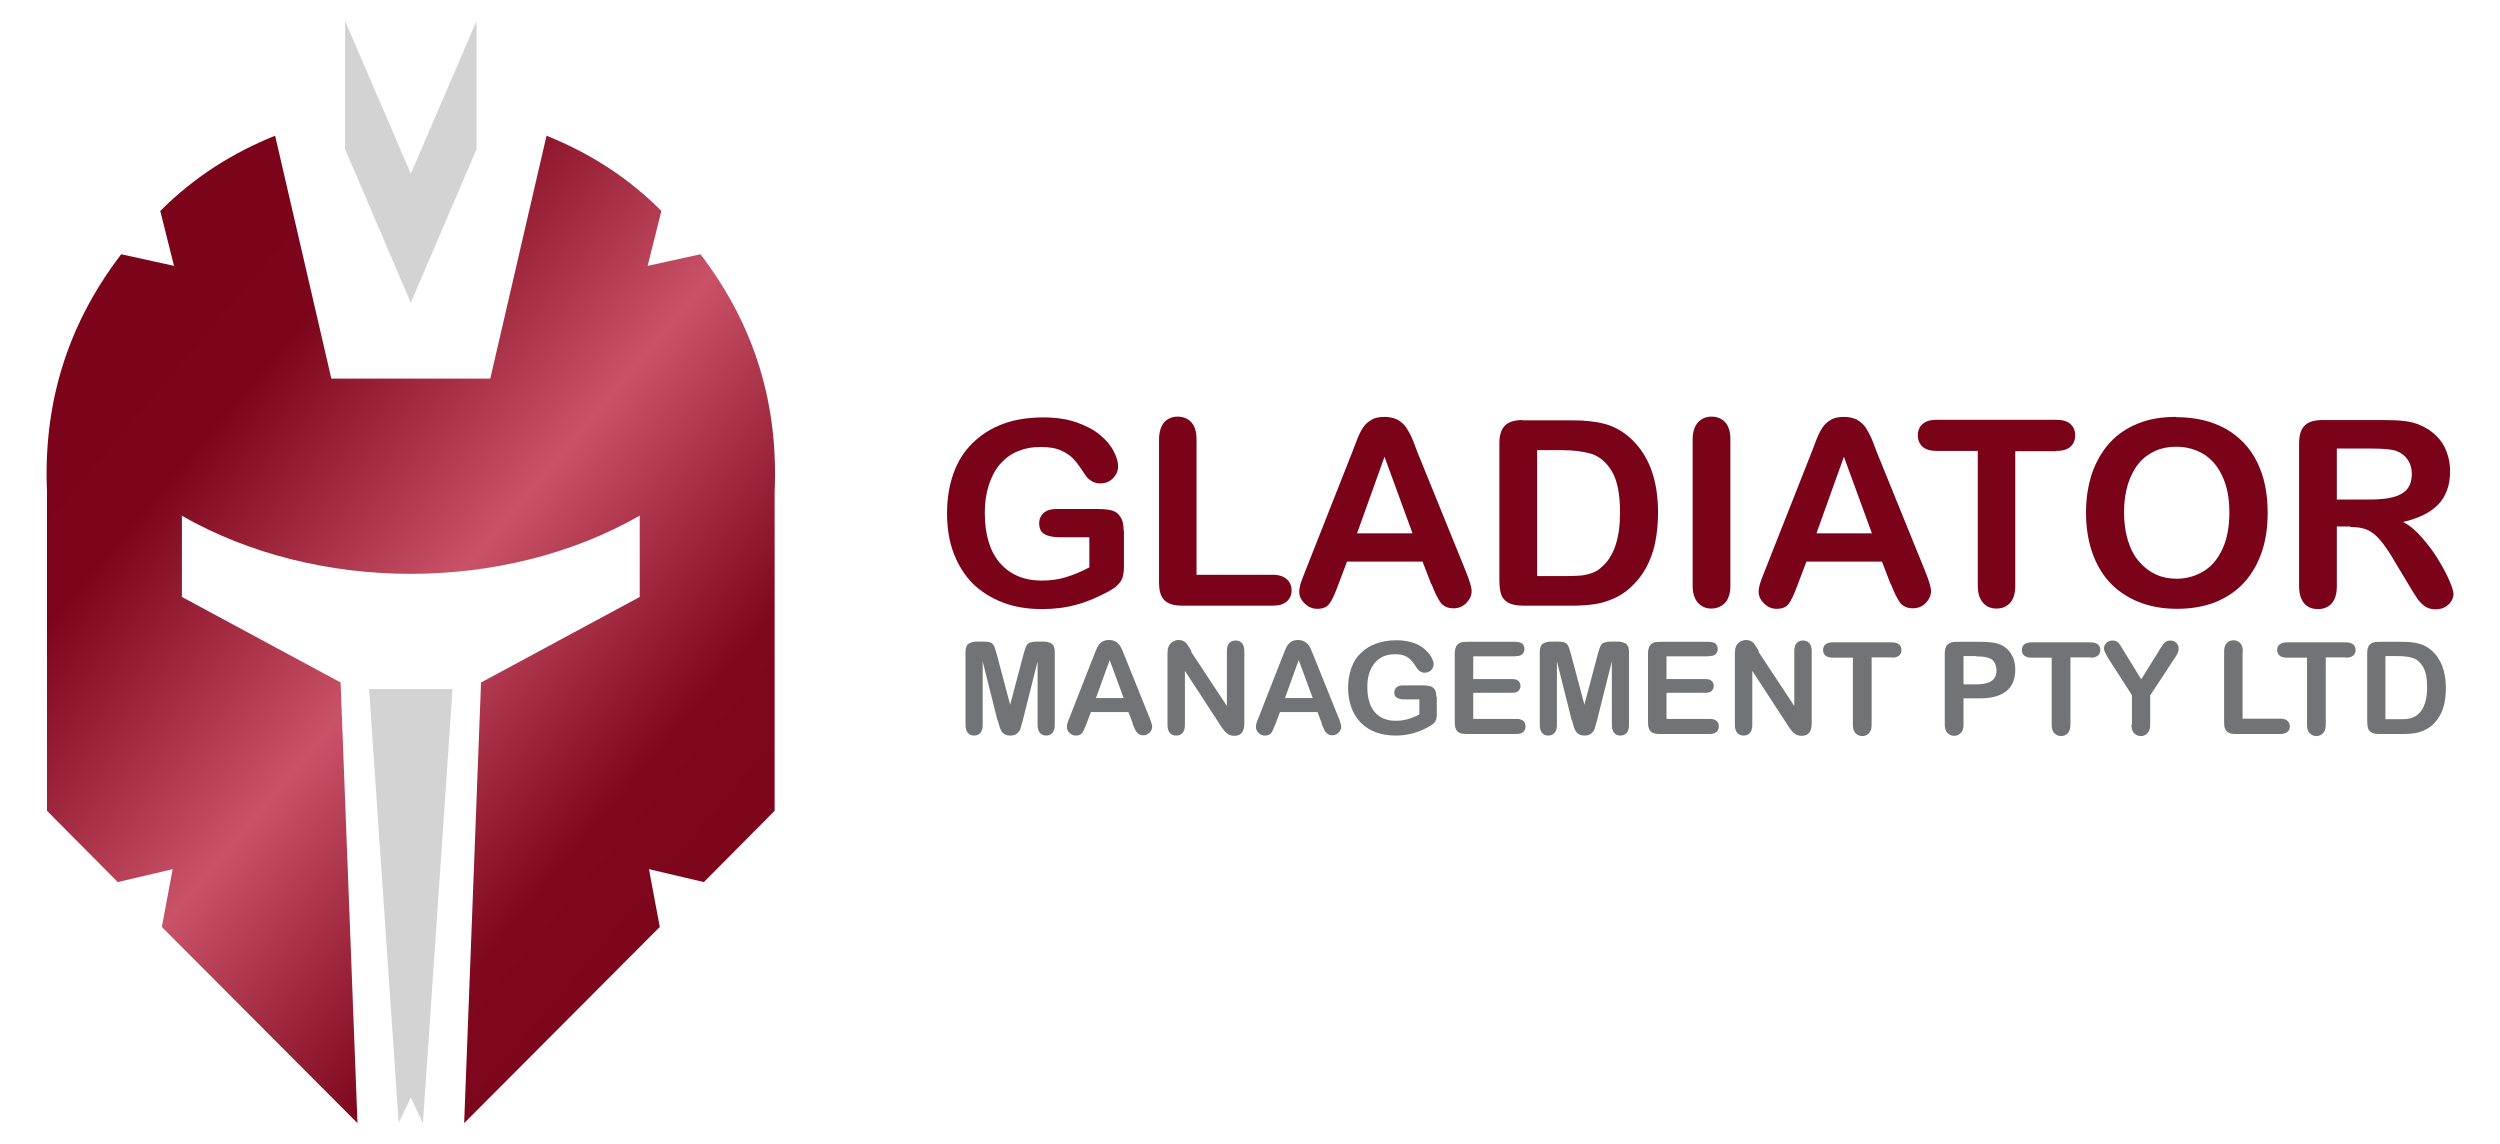 <?xml version="1.0" encoding="UTF-8"?>
<!DOCTYPE svg PUBLIC "-//W3C//DTD SVG 1.1//EN" "http://www.w3.org/Graphics/SVG/1.1/DTD/svg11.dtd">
<!-- Creator: CorelDRAW -->
<svg xmlns="http://www.w3.org/2000/svg" xml:space="preserve" width="9.469in" height="4.333in" style="shape-rendering:geometricPrecision; text-rendering:geometricPrecision; image-rendering:optimizeQuality; fill-rule:evenodd; clip-rule:evenodd"
viewBox="0 0 9.469 4.333"
 xmlns:xlink="http://www.w3.org/1999/xlink">
 <defs>
  <style type="text/css">
   <![CDATA[
    .fil0 {fill:none}
    .fil2 {fill:lightgrey}
    .fil4 {fill:#727376;fill-rule:nonzero}
    .fil3 {fill:#7A0319;fill-rule:nonzero}
    .fil1 {fill:url(#id0)}
   ]]>
  </style>
  <linearGradient id="id0" gradientUnits="userSpaceOnUse" x1="-0.006" y1="1.065" x2="3.118" y2="3.7">
   <stop offset="0" style="stop-color:#7A0319"/>
   <stop offset="0.239" style="stop-color:#7C051B"/>
   <stop offset="0.502" style="stop-color:#C95268"/>
   <stop offset="0.749" style="stop-color:#7F081E"/>
   <stop offset="1" style="stop-color:#7A0319"/>
  </linearGradient>
 </defs>
 <g id="Layer_x0020_1">
  <rect class="fil0" width="9.469" height="4.333"/>
  <g id="_669194384">
   <path id="_254898320" class="fil1" d="M0.689 1.953c0,0.103 0,0.205 0,0.308l0.601 0.324 0.064 1.669 -0.741 -0.743 0.041 -0.219 -0.208 0.049 -0.268 -0.27c0,-0.403 0,-0.806 0,-1.209 -0.014,-0.32 0.069,-0.622 0.281,-0.899 0.067,0.015 0.133,0.029 0.2,0.044 -0.017,-0.069 -0.035,-0.139 -0.052,-0.208 0.13,-0.13 0.276,-0.221 0.435,-0.285 0.071,0.307 0.142,0.613 0.213,0.92 0.201,0 0.402,0 0.602,0 0.071,-0.307 0.142,-0.613 0.213,-0.92 0.159,0.064 0.306,0.155 0.435,0.285 -0.017,0.069 -0.035,0.139 -0.052,0.208 0.067,-0.015 0.133,-0.029 0.2,-0.044 0.212,0.277 0.295,0.578 0.281,0.899 0,0.403 0,0.806 0,1.209l-0.268 0.27 -0.208 -0.049 0.041 0.219 -0.741 0.743 0.064 -1.669 0.601 -0.324c0,-0.103 0,-0.205 0,-0.308 -0.513,0.294 -1.222,0.294 -1.735,0z"/>
   <path id="_254898440" class="fil2" d="M1.714 2.61l-0.112 1.642 -0.001 0 -0.045 -0.095 -0.045 0.095 -0.001 0 -0.112 -1.642 0.316 0zm-0.158 -1.463l-0.249 -0.582 0 -0.486 0.249 0.579 0.249 -0.579 0 0.486 -0.249 0.582z"/>
   <path id="_669194408" class="fil3" d="M4.257 2.009l0 0.135c0,0.018 -0.002,0.032 -0.005,0.043 -0.004,0.011 -0.01,0.02 -0.019,0.029 -0.009,0.009 -0.021,0.017 -0.036,0.025 -0.043,0.023 -0.083,0.04 -0.123,0.05 -0.039,0.011 -0.082,0.016 -0.128,0.016 -0.054,0 -0.103,-0.008 -0.148,-0.025 -0.044,-0.017 -0.082,-0.041 -0.114,-0.072 -0.031,-0.032 -0.055,-0.07 -0.072,-0.115 -0.017,-0.045 -0.025,-0.095 -0.025,-0.151 0,-0.054 0.008,-0.105 0.024,-0.15 0.016,-0.045 0.04,-0.084 0.072,-0.115 0.032,-0.032 0.07,-0.056 0.115,-0.073 0.045,-0.017 0.097,-0.025 0.154,-0.025 0.047,0 0.089,0.006 0.126,0.019 0.036,0.013 0.066,0.028 0.089,0.048 0.023,0.019 0.04,0.039 0.051,0.061 0.011,0.021 0.017,0.04 0.017,0.057 0,0.018 -0.007,0.033 -0.02,0.046 -0.013,0.013 -0.029,0.019 -0.048,0.019 -0.01,0 -0.02,-0.002 -0.029,-0.007 -0.009,-0.005 -0.017,-0.011 -0.024,-0.02 -0.018,-0.027 -0.032,-0.048 -0.045,-0.062 -0.012,-0.014 -0.028,-0.026 -0.049,-0.035 -0.021,-0.01 -0.047,-0.014 -0.079,-0.014 -0.033,0 -0.062,0.006 -0.088,0.017 -0.026,0.011 -0.048,0.028 -0.066,0.049 -0.018,0.021 -0.032,0.048 -0.042,0.079 -0.01,0.031 -0.015,0.066 -0.015,0.104 0,0.082 0.019,0.146 0.057,0.19 0.038,0.044 0.091,0.067 0.158,0.067 0.033,0 0.064,-0.004 0.093,-0.013 0.029,-0.009 0.058,-0.021 0.088,-0.037l0 -0.114 -0.11 0c-0.026,0 -0.047,-0.004 -0.06,-0.012 -0.014,-0.008 -0.02,-0.022 -0.02,-0.041 0,-0.016 0.006,-0.029 0.017,-0.039 0.011,-0.01 0.027,-0.015 0.046,-0.015l0.161 0c0.02,0 0.037,0.002 0.05,0.005 0.014,0.004 0.025,0.011 0.033,0.024 0.009,0.012 0.013,0.03 0.013,0.055z"/>
   <path id="_6691944081" class="fil3" d="M4.532 1.666l0 0.511 0.289 0c0.023,0 0.041,0.006 0.053,0.017 0.012,0.011 0.018,0.025 0.018,0.042 0,0.017 -0.006,0.031 -0.018,0.042 -0.012,0.011 -0.03,0.016 -0.053,0.016l-0.344 0c-0.031,0 -0.053,-0.007 -0.067,-0.021 -0.014,-0.014 -0.02,-0.036 -0.02,-0.067l0 -0.541c0,-0.029 0.007,-0.05 0.019,-0.065 0.013,-0.014 0.03,-0.022 0.051,-0.022 0.021,0 0.039,0.007 0.052,0.021 0.013,0.014 0.02,0.036 0.02,0.065z"/>
   <path id="_66919440812" class="fil3" d="M5.422 2.215l-0.034 -0.088 -0.286 0 -0.034 0.09c-0.013,0.035 -0.024,0.059 -0.034,0.071 -0.009,0.012 -0.024,0.018 -0.045,0.018 -0.018,0 -0.034,-0.007 -0.047,-0.02 -0.014,-0.013 -0.021,-0.028 -0.021,-0.045 0,-0.009 0.002,-0.019 0.005,-0.03 0.003,-0.01 0.009,-0.025 0.016,-0.043l0.18 -0.456c0.005,-0.013 0.011,-0.029 0.018,-0.047 0.007,-0.018 0.015,-0.034 0.023,-0.046 0.008,-0.012 0.019,-0.022 0.032,-0.029 0.013,-0.008 0.03,-0.011 0.049,-0.011 0.02,0 0.036,0.004 0.05,0.011 0.013,0.008 0.024,0.017 0.032,0.029 0.008,0.012 0.015,0.025 0.021,0.038 0.006,0.014 0.013,0.032 0.021,0.054l0.184 0.453c0.014,0.035 0.022,0.06 0.022,0.075 0,0.016 -0.007,0.031 -0.02,0.045 -0.014,0.014 -0.03,0.02 -0.049,0.02 -0.011,0 -0.021,-0.002 -0.029,-0.006 -0.008,-0.004 -0.015,-0.009 -0.02,-0.016 -0.005,-0.007 -0.011,-0.018 -0.018,-0.032 -0.006,-0.014 -0.012,-0.027 -0.016,-0.038zm-0.282 -0.195l0.21 0 -0.106 -0.29 -0.104 0.29z"/>
   <path id="_669194408123" class="fil3" d="M5.767 1.592l0.185 0c0.048,0 0.09,0.004 0.124,0.013 0.035,0.009 0.066,0.026 0.094,0.05 0.073,0.063 0.11,0.158 0.11,0.286 0,0.042 -0.004,0.081 -0.011,0.115 -0.007,0.035 -0.019,0.066 -0.034,0.094 -0.015,0.028 -0.035,0.053 -0.059,0.075 -0.019,0.017 -0.039,0.031 -0.062,0.041 -0.022,0.01 -0.046,0.018 -0.072,0.022 -0.026,0.004 -0.055,0.006 -0.087,0.006l-0.185 0c-0.026,0 -0.045,-0.004 -0.059,-0.012 -0.013,-0.008 -0.022,-0.019 -0.026,-0.033 -0.004,-0.014 -0.006,-0.033 -0.006,-0.055l0 -0.515c0,-0.031 0.007,-0.053 0.021,-0.067 0.014,-0.014 0.036,-0.021 0.067,-0.021zm0.055 0.113l0 0.477 0.108 0c0.024,0 0.042,-0.001 0.056,-0.002 0.013,-0.001 0.027,-0.004 0.042,-0.009 0.014,-0.005 0.027,-0.012 0.037,-0.022 0.048,-0.04 0.071,-0.11 0.071,-0.208 0,-0.069 -0.01,-0.121 -0.031,-0.156 -0.021,-0.035 -0.047,-0.056 -0.077,-0.066 -0.031,-0.009 -0.068,-0.014 -0.111,-0.014l-0.094 0z"/>
   <path id="_6691944081234" class="fil3" d="M6.411 2.219l0 -0.554c0,-0.029 0.007,-0.05 0.02,-0.065 0.013,-0.014 0.03,-0.022 0.051,-0.022 0.021,0 0.039,0.007 0.052,0.021 0.013,0.014 0.02,0.036 0.02,0.065l0 0.554c0,0.029 -0.007,0.051 -0.02,0.065 -0.013,0.014 -0.031,0.022 -0.052,0.022 -0.02,0 -0.037,-0.007 -0.051,-0.022 -0.013,-0.015 -0.02,-0.036 -0.02,-0.065z"/>
   <path id="_66919440812345" class="fil3" d="M7.162 2.215l-0.034 -0.088 -0.286 0 -0.034 0.09c-0.013,0.035 -0.024,0.059 -0.034,0.071 -0.009,0.012 -0.024,0.018 -0.045,0.018 -0.018,0 -0.034,-0.007 -0.047,-0.02 -0.014,-0.013 -0.021,-0.028 -0.021,-0.045 0,-0.009 0.002,-0.019 0.005,-0.03 0.003,-0.01 0.009,-0.025 0.016,-0.043l0.18 -0.456c0.005,-0.013 0.011,-0.029 0.018,-0.047 0.007,-0.018 0.015,-0.034 0.023,-0.046 0.008,-0.012 0.019,-0.022 0.032,-0.029 0.013,-0.008 0.03,-0.011 0.049,-0.011 0.02,0 0.036,0.004 0.05,0.011 0.013,0.008 0.024,0.017 0.032,0.029 0.008,0.012 0.015,0.025 0.021,0.038 0.006,0.014 0.013,0.032 0.021,0.054l0.184 0.453c0.014,0.035 0.022,0.06 0.022,0.075 0,0.016 -0.007,0.031 -0.02,0.045 -0.014,0.014 -0.03,0.02 -0.049,0.02 -0.011,0 -0.021,-0.002 -0.029,-0.006 -0.008,-0.004 -0.015,-0.009 -0.02,-0.016 -0.005,-0.007 -0.011,-0.018 -0.018,-0.032 -0.006,-0.014 -0.012,-0.027 -0.016,-0.038zm-0.282 -0.195l0.21 0 -0.106 -0.29 -0.104 0.29z"/>
   <path id="_669194408123456" class="fil3" d="M7.788 1.709l-0.155 0 0 0.51c0,0.029 -0.007,0.051 -0.02,0.065 -0.013,0.014 -0.03,0.021 -0.051,0.021 -0.021,0 -0.038,-0.007 -0.051,-0.022 -0.013,-0.014 -0.02,-0.036 -0.02,-0.065l0 -0.51 -0.155 0c-0.024,0 -0.042,-0.005 -0.054,-0.016 -0.012,-0.011 -0.018,-0.025 -0.018,-0.043 0,-0.018 0.006,-0.033 0.018,-0.043 0.012,-0.011 0.03,-0.016 0.053,-0.016l0.452 0c0.025,0 0.043,0.005 0.055,0.016 0.012,0.011 0.018,0.025 0.018,0.043 0,0.018 -0.006,0.032 -0.018,0.043 -0.012,0.011 -0.03,0.016 -0.055,0.016z"/>
   <path id="_6691944081234567" class="fil3" d="M8.242 1.58c0.073,0 0.135,0.015 0.188,0.044 0.052,0.03 0.092,0.071 0.119,0.126 0.027,0.054 0.04,0.118 0.04,0.192 0,0.054 -0.007,0.104 -0.022,0.148 -0.015,0.044 -0.037,0.083 -0.066,0.115 -0.029,0.033 -0.066,0.057 -0.108,0.075 -0.043,0.017 -0.092,0.026 -0.147,0.026 -0.055,0 -0.104,-0.009 -0.148,-0.027 -0.043,-0.018 -0.08,-0.043 -0.109,-0.075 -0.029,-0.032 -0.051,-0.071 -0.066,-0.116 -0.015,-0.045 -0.022,-0.094 -0.022,-0.147 0,-0.054 0.008,-0.104 0.023,-0.149 0.016,-0.045 0.038,-0.083 0.067,-0.115 0.029,-0.032 0.065,-0.056 0.107,-0.073 0.042,-0.017 0.09,-0.025 0.144,-0.025zm0.202 0.361c0,-0.052 -0.008,-0.096 -0.025,-0.134 -0.017,-0.038 -0.04,-0.066 -0.071,-0.086 -0.031,-0.019 -0.066,-0.029 -0.106,-0.029 -0.028,0 -0.055,0.005 -0.079,0.016 -0.024,0.011 -0.045,0.026 -0.062,0.047 -0.017,0.02 -0.031,0.047 -0.041,0.078 -0.01,0.032 -0.015,0.068 -0.015,0.107 0,0.04 0.005,0.076 0.015,0.108 0.01,0.032 0.024,0.059 0.043,0.08 0.018,0.021 0.039,0.037 0.063,0.048 0.024,0.011 0.05,0.016 0.078,0.016 0.036,0 0.07,-0.009 0.1,-0.027 0.031,-0.018 0.055,-0.046 0.073,-0.084 0.018,-0.038 0.027,-0.085 0.027,-0.14z"/>
   <path id="_66919440812345678" class="fil3" d="M8.901 1.994l-0.05 0 0 0.226c0,0.03 -0.007,0.052 -0.02,0.066 -0.013,0.014 -0.03,0.021 -0.051,0.021 -0.023,0 -0.04,-0.007 -0.053,-0.022 -0.012,-0.015 -0.019,-0.036 -0.019,-0.065l0 -0.541c0,-0.031 0.007,-0.053 0.021,-0.067 0.014,-0.014 0.036,-0.021 0.067,-0.021l0.231 0c0.032,0 0.059,0.001 0.082,0.004 0.023,0.003 0.043,0.008 0.061,0.017 0.022,0.009 0.042,0.023 0.059,0.04 0.017,0.017 0.03,0.037 0.038,0.06 0.009,0.023 0.013,0.047 0.013,0.073 0,0.052 -0.015,0.094 -0.044,0.125 -0.03,0.031 -0.074,0.053 -0.134,0.067 0.025,0.013 0.049,0.033 0.072,0.06 0.023,0.026 0.044,0.054 0.062,0.084 0.018,0.03 0.032,0.056 0.042,0.08 0.01,0.024 0.015,0.04 0.015,0.049 0,0.009 -0.003,0.018 -0.009,0.028 -0.006,0.009 -0.014,0.016 -0.024,0.022 -0.01,0.005 -0.022,0.008 -0.035,0.008 -0.016,0 -0.029,-0.004 -0.04,-0.011 -0.011,-0.008 -0.02,-0.017 -0.028,-0.028 -0.008,-0.011 -0.018,-0.028 -0.032,-0.051l-0.057 -0.095c-0.02,-0.035 -0.039,-0.061 -0.055,-0.08 -0.016,-0.018 -0.033,-0.031 -0.049,-0.037 -0.017,-0.007 -0.037,-0.01 -0.063,-0.01zm0.081 -0.295l-0.131 0 0 0.193 0.127 0c0.034,0 0.063,-0.003 0.086,-0.009 0.023,-0.006 0.041,-0.016 0.053,-0.03 0.012,-0.014 0.018,-0.034 0.018,-0.059 0,-0.019 -0.005,-0.037 -0.015,-0.052 -0.01,-0.015 -0.024,-0.026 -0.041,-0.033 -0.017,-0.007 -0.049,-0.01 -0.098,-0.01z"/>
   <path id="_669195008" class="fil4" d="M3.778 2.728l-0.056 -0.223 0 0.241c0,0.013 -0.003,0.023 -0.009,0.03 -0.006,0.007 -0.014,0.01 -0.024,0.01 -0.01,0 -0.017,-0.003 -0.023,-0.01 -0.006,-0.007 -0.009,-0.017 -0.009,-0.03l0 -0.277c0,-0.015 0.004,-0.026 0.012,-0.031 0.008,-0.005 0.019,-0.008 0.032,-0.008l0.022 0c0.013,0 0.023,0.001 0.029,0.004 0.006,0.002 0.01,0.007 0.013,0.013 0.003,0.006 0.006,0.016 0.01,0.03l0.051 0.192 0.051 -0.192c0.004,-0.014 0.007,-0.024 0.01,-0.03 0.003,-0.006 0.007,-0.011 0.013,-0.013 0.006,-0.002 0.016,-0.004 0.029,-0.004l0.022 0c0.014,0 0.024,0.003 0.032,0.008 0.008,0.005 0.012,0.016 0.012,0.031l0 0.277c0,0.013 -0.003,0.023 -0.009,0.03 -0.006,0.007 -0.014,0.01 -0.024,0.01 -0.009,0 -0.017,-0.003 -0.023,-0.01 -0.006,-0.007 -0.009,-0.017 -0.009,-0.03l0 -0.241 -0.056 0.223c-0.004,0.014 -0.007,0.025 -0.009,0.032 -0.002,0.007 -0.007,0.013 -0.013,0.018 -0.006,0.006 -0.015,0.008 -0.026,0.008 -0.008,0 -0.015,-0.002 -0.021,-0.005 -0.006,-0.004 -0.01,-0.008 -0.013,-0.014 -0.003,-0.006 -0.006,-0.012 -0.007,-0.018 -0.002,-0.007 -0.004,-0.014 -0.006,-0.021z"/>
   <path id="_6691950081" class="fil4" d="M4.291 2.741l-0.017 -0.044 -0.142 0 -0.017 0.045c-0.007,0.018 -0.012,0.029 -0.017,0.035 -0.005,0.006 -0.012,0.009 -0.023,0.009 -0.009,0 -0.017,-0.003 -0.024,-0.01 -0.007,-0.007 -0.01,-0.014 -0.01,-0.022 0,-0.005 0.001,-0.01 0.002,-0.015 0.002,-0.005 0.004,-0.012 0.008,-0.021l0.089 -0.227c0.003,-0.007 0.006,-0.014 0.009,-0.023 0.004,-0.009 0.007,-0.017 0.011,-0.023 0.004,-0.006 0.009,-0.011 0.016,-0.015 0.007,-0.004 0.015,-0.006 0.024,-0.006 0.01,0 0.018,0.002 0.025,0.006 0.007,0.004 0.012,0.009 0.016,0.014 0.004,0.006 0.007,0.012 0.01,0.019 0.003,0.007 0.006,0.016 0.011,0.027l0.091 0.226c0.007,0.017 0.011,0.03 0.011,0.037 0,0.008 -0.003,0.015 -0.01,0.022 -0.007,0.007 -0.015,0.01 -0.024,0.01 -0.006,0 -0.01,-0.001 -0.014,-0.003 -0.004,-0.002 -0.007,-0.005 -0.01,-0.008 -0.003,-0.003 -0.006,-0.009 -0.009,-0.016 -0.003,-0.007 -0.006,-0.013 -0.008,-0.019zm-0.14 -0.097l0.105 0 -0.053 -0.144 -0.052 0.144z"/>
   <path id="_66919500812" class="fil4" d="M4.511 2.468l0.136 0.206 0 -0.208c0,-0.014 0.003,-0.024 0.009,-0.03 0.006,-0.007 0.014,-0.01 0.024,-0.01 0.01,0 0.018,0.003 0.024,0.01 0.006,0.007 0.009,0.017 0.009,0.03l0 0.275c0,0.031 -0.013,0.046 -0.038,0.046 -0.006,0 -0.012,-0.001 -0.017,-0.003 -0.005,-0.002 -0.01,-0.005 -0.014,-0.009 -0.004,-0.004 -0.009,-0.009 -0.012,-0.014 -0.004,-0.005 -0.008,-0.011 -0.011,-0.016l-0.133 -0.204 0 0.205c0,0.013 -0.003,0.023 -0.009,0.03 -0.006,0.007 -0.014,0.01 -0.024,0.01 -0.01,0 -0.018,-0.003 -0.024,-0.01 -0.006,-0.007 -0.009,-0.017 -0.009,-0.03l0 -0.27c0,-0.011 0.001,-0.02 0.004,-0.027 0.003,-0.007 0.008,-0.013 0.015,-0.018 0.007,-0.004 0.015,-0.007 0.023,-0.007 0.006,0 0.012,0.001 0.016,0.003 0.005,0.002 0.009,0.005 0.012,0.008 0.003,0.004 0.007,0.008 0.01,0.014 0.004,0.006 0.007,0.011 0.011,0.017z"/>
   <path id="_669195008123" class="fil4" d="M5.007 2.741l-0.017 -0.044 -0.142 0 -0.017 0.045c-0.007,0.018 -0.012,0.029 -0.017,0.035 -0.005,0.006 -0.012,0.009 -0.023,0.009 -0.009,0 -0.017,-0.003 -0.024,-0.01 -0.007,-0.007 -0.01,-0.014 -0.01,-0.022 0,-0.005 0.001,-0.01 0.002,-0.015 0.002,-0.005 0.004,-0.012 0.008,-0.021l0.089 -0.227c0.003,-0.007 0.006,-0.014 0.009,-0.023 0.004,-0.009 0.007,-0.017 0.011,-0.023 0.004,-0.006 0.009,-0.011 0.016,-0.015 0.007,-0.004 0.015,-0.006 0.024,-0.006 0.01,0 0.018,0.002 0.025,0.006 0.007,0.004 0.012,0.009 0.016,0.014 0.004,0.006 0.007,0.012 0.01,0.019 0.003,0.007 0.006,0.016 0.011,0.027l0.091 0.226c0.007,0.017 0.011,0.03 0.011,0.037 0,0.008 -0.003,0.015 -0.01,0.022 -0.007,0.007 -0.015,0.01 -0.024,0.01 -0.006,0 -0.01,-0.001 -0.014,-0.003 -0.004,-0.002 -0.007,-0.005 -0.01,-0.008 -0.003,-0.003 -0.006,-0.009 -0.009,-0.016 -0.003,-0.007 -0.006,-0.013 -0.008,-0.019zm-0.14 -0.097l0.105 0 -0.053 -0.144 -0.052 0.144z"/>
   <path id="_6691950081234" class="fil4" d="M5.442 2.639l0 0.067c0,0.009 -0.001,0.016 -0.003,0.021 -0.002,0.005 -0.005,0.01 -0.01,0.014 -0.005,0.004 -0.011,0.008 -0.018,0.012 -0.021,0.011 -0.042,0.02 -0.061,0.025 -0.02,0.005 -0.041,0.008 -0.064,0.008 -0.027,0 -0.051,-0.004 -0.074,-0.012 -0.022,-0.008 -0.041,-0.02 -0.057,-0.036 -0.016,-0.016 -0.028,-0.035 -0.036,-0.057 -0.008,-0.022 -0.013,-0.047 -0.013,-0.075 0,-0.027 0.004,-0.052 0.012,-0.075 0.008,-0.023 0.02,-0.042 0.036,-0.057 0.016,-0.016 0.035,-0.028 0.057,-0.036 0.023,-0.008 0.048,-0.013 0.077,-0.013 0.024,0 0.044,0.003 0.063,0.009 0.018,0.006 0.033,0.014 0.044,0.024 0.011,0.01 0.02,0.02 0.026,0.03 0.006,0.011 0.009,0.02 0.009,0.028 0,0.009 -0.003,0.016 -0.01,0.023 -0.007,0.006 -0.015,0.009 -0.024,0.009 -0.005,0 -0.01,-0.001 -0.015,-0.004 -0.005,-0.002 -0.009,-0.006 -0.012,-0.01 -0.009,-0.014 -0.016,-0.024 -0.022,-0.031 -0.006,-0.007 -0.014,-0.013 -0.024,-0.018 -0.01,-0.005 -0.023,-0.007 -0.039,-0.007 -0.016,0 -0.031,0.003 -0.044,0.008 -0.013,0.006 -0.024,0.014 -0.033,0.025 -0.009,0.011 -0.016,0.024 -0.021,0.039 -0.005,0.016 -0.007,0.033 -0.007,0.052 0,0.041 0.009,0.073 0.028,0.095 0.019,0.022 0.045,0.033 0.079,0.033 0.016,0 0.032,-0.002 0.046,-0.006 0.014,-0.004 0.029,-0.01 0.044,-0.018l0 -0.057 -0.055 0c-0.013,0 -0.023,-0.002 -0.03,-0.006 -0.007,-0.004 -0.01,-0.011 -0.01,-0.02 0,-0.008 0.003,-0.014 0.008,-0.019 0.006,-0.005 0.013,-0.008 0.023,-0.008l0.08 0c0.01,0 0.018,0.001 0.025,0.003 0.007,0.002 0.012,0.006 0.017,0.012 0.004,0.006 0.006,0.015 0.006,0.027z"/>
   <path id="_66919500812345" class="fil4" d="M5.74 2.486l-0.16 0 0 0.086 0.147 0c0.011,0 0.019,0.002 0.024,0.007 0.005,0.005 0.008,0.011 0.008,0.019 0,0.008 -0.003,0.014 -0.008,0.019 -0.005,0.005 -0.013,0.007 -0.024,0.007l-0.147 0 0 0.099 0.165 0c0.011,0 0.02,0.003 0.025,0.008 0.006,0.005 0.008,0.012 0.008,0.021 0,0.008 -0.003,0.015 -0.008,0.02 -0.006,0.005 -0.014,0.008 -0.025,0.008l-0.192 0c-0.015,0 -0.027,-0.003 -0.033,-0.01 -0.007,-0.007 -0.01,-0.018 -0.01,-0.033l0 -0.263c0,-0.01 0.002,-0.018 0.005,-0.025 0.003,-0.006 0.008,-0.011 0.014,-0.014 0.006,-0.003 0.015,-0.004 0.025,-0.004l0.187 0c0.011,0 0.02,0.003 0.025,0.007 0.005,0.005 0.008,0.012 0.008,0.02 0,0.008 -0.003,0.015 -0.008,0.02 -0.005,0.005 -0.014,0.007 -0.025,0.007z"/>
   <path id="_669195008123456" class="fil4" d="M5.953 2.728l-0.056 -0.223 0 0.241c0,0.013 -0.003,0.023 -0.009,0.03 -0.006,0.007 -0.014,0.01 -0.024,0.01 -0.01,0 -0.017,-0.003 -0.023,-0.01 -0.006,-0.007 -0.009,-0.017 -0.009,-0.03l0 -0.277c0,-0.015 0.004,-0.026 0.012,-0.031 0.008,-0.005 0.019,-0.008 0.032,-0.008l0.022 0c0.013,0 0.023,0.001 0.029,0.004 0.006,0.002 0.01,0.007 0.013,0.013 0.003,0.006 0.006,0.016 0.01,0.03l0.051 0.192 0.051 -0.192c0.004,-0.014 0.007,-0.024 0.01,-0.03 0.003,-0.006 0.007,-0.011 0.013,-0.013 0.006,-0.002 0.016,-0.004 0.029,-0.004l0.022 0c0.014,0 0.024,0.003 0.032,0.008 0.008,0.005 0.012,0.016 0.012,0.031l0 0.277c0,0.013 -0.003,0.023 -0.009,0.03 -0.006,0.007 -0.014,0.01 -0.024,0.01 -0.009,0 -0.017,-0.003 -0.023,-0.01 -0.006,-0.007 -0.009,-0.017 -0.009,-0.03l0 -0.241 -0.056 0.223c-0.004,0.014 -0.007,0.025 -0.009,0.032 -0.002,0.007 -0.007,0.013 -0.013,0.018 -0.006,0.006 -0.015,0.008 -0.026,0.008 -0.008,0 -0.015,-0.002 -0.021,-0.005 -0.006,-0.004 -0.01,-0.008 -0.013,-0.014 -0.003,-0.006 -0.006,-0.012 -0.007,-0.018 -0.002,-0.007 -0.004,-0.014 -0.006,-0.021z"/>
   <path id="_6691950081234567" class="fil4" d="M6.472 2.486l-0.16 0 0 0.086 0.147 0c0.011,0 0.019,0.002 0.024,0.007 0.005,0.005 0.008,0.011 0.008,0.019 0,0.008 -0.003,0.014 -0.008,0.019 -0.005,0.005 -0.013,0.007 -0.024,0.007l-0.147 0 0 0.099 0.165 0c0.011,0 0.02,0.003 0.025,0.008 0.006,0.005 0.008,0.012 0.008,0.021 0,0.008 -0.003,0.015 -0.008,0.02 -0.006,0.005 -0.014,0.008 -0.025,0.008l-0.192 0c-0.015,0 -0.027,-0.003 -0.033,-0.01 -0.007,-0.007 -0.01,-0.018 -0.01,-0.033l0 -0.263c0,-0.01 0.002,-0.018 0.005,-0.025 0.003,-0.006 0.008,-0.011 0.014,-0.014 0.006,-0.003 0.015,-0.004 0.025,-0.004l0.187 0c0.011,0 0.02,0.003 0.025,0.007 0.005,0.005 0.008,0.012 0.008,0.02 0,0.008 -0.003,0.015 -0.008,0.02 -0.005,0.005 -0.014,0.007 -0.025,0.007z"/>
   <path id="_66919500812345678" class="fil4" d="M6.66 2.468l0.136 0.206 0 -0.208c0,-0.014 0.003,-0.024 0.009,-0.03 0.006,-0.007 0.014,-0.01 0.024,-0.01 0.01,0 0.018,0.003 0.024,0.01 0.006,0.007 0.009,0.017 0.009,0.03l0 0.275c0,0.031 -0.013,0.046 -0.038,0.046 -0.006,0 -0.012,-0.001 -0.017,-0.003 -0.005,-0.002 -0.01,-0.005 -0.014,-0.009 -0.004,-0.004 -0.009,-0.009 -0.012,-0.014 -0.004,-0.005 -0.008,-0.011 -0.011,-0.016l-0.133 -0.204 0 0.205c0,0.013 -0.003,0.023 -0.009,0.03 -0.006,0.007 -0.014,0.01 -0.024,0.01 -0.01,0 -0.018,-0.003 -0.024,-0.01 -0.006,-0.007 -0.009,-0.017 -0.009,-0.03l0 -0.27c0,-0.011 0.001,-0.02 0.004,-0.027 0.003,-0.007 0.008,-0.013 0.015,-0.018 0.007,-0.004 0.015,-0.007 0.023,-0.007 0.006,0 0.012,0.001 0.016,0.003 0.005,0.002 0.009,0.005 0.012,0.008 0.003,0.004 0.007,0.008 0.01,0.014 0.004,0.006 0.007,0.011 0.011,0.017z"/>
   <path id="_669195008123456789" class="fil4" d="M7.166 2.49l-0.077 0 0 0.254c0,0.015 -0.003,0.025 -0.01,0.033 -0.007,0.007 -0.015,0.011 -0.025,0.011 -0.01,0 -0.019,-0.004 -0.026,-0.011 -0.007,-0.007 -0.01,-0.018 -0.01,-0.032l0 -0.254 -0.077 0c-0.012,0 -0.021,-0.003 -0.027,-0.008 -0.006,-0.005 -0.009,-0.012 -0.009,-0.021 0,-0.009 0.003,-0.016 0.009,-0.021 0.006,-0.005 0.015,-0.008 0.027,-0.008l0.225 0c0.012,0 0.021,0.003 0.027,0.008 0.006,0.005 0.009,0.012 0.009,0.021 0,0.009 -0.003,0.016 -0.009,0.021 -0.006,0.005 -0.015,0.008 -0.027,0.008z"/>
   <path id="_66919500812345678910" class="fil4" d="M7.502 2.645l-0.065 0 0 0.099c0,0.014 -0.003,0.025 -0.01,0.032 -0.007,0.007 -0.015,0.011 -0.025,0.011 -0.011,0 -0.019,-0.004 -0.026,-0.011 -0.007,-0.007 -0.01,-0.018 -0.01,-0.032l0 -0.27c0,-0.016 0.004,-0.027 0.011,-0.033 0.007,-0.007 0.018,-0.01 0.034,-0.01l0.091 0c0.027,0 0.047,0.002 0.062,0.006 0.014,0.004 0.027,0.011 0.037,0.02 0.01,0.009 0.018,0.021 0.024,0.034 0.005,0.013 0.008,0.028 0.008,0.045 0,0.036 -0.011,0.063 -0.033,0.081 -0.022,0.018 -0.055,0.028 -0.098,0.028zm-0.017 -0.16l-0.048 0 0 0.107 0.048 0c0.017,0 0.031,-0.002 0.042,-0.005 0.011,-0.004 0.02,-0.009 0.026,-0.017 0.006,-0.008 0.009,-0.018 0.009,-0.031 0,-0.015 -0.005,-0.028 -0.014,-0.038 -0.01,-0.01 -0.031,-0.015 -0.063,-0.015z"/>
   <path id="_6691950081234567891011" class="fil4" d="M7.919 2.49l-0.077 0 0 0.254c0,0.015 -0.003,0.025 -0.01,0.033 -0.007,0.007 -0.015,0.011 -0.025,0.011 -0.01,0 -0.019,-0.004 -0.026,-0.011 -0.007,-0.007 -0.01,-0.018 -0.01,-0.032l0 -0.254 -0.077 0c-0.012,0 -0.021,-0.003 -0.027,-0.008 -0.006,-0.005 -0.009,-0.012 -0.009,-0.021 0,-0.009 0.003,-0.016 0.009,-0.021 0.006,-0.005 0.015,-0.008 0.027,-0.008l0.225 0c0.012,0 0.021,0.003 0.027,0.008 0.006,0.005 0.009,0.012 0.009,0.021 0,0.009 -0.003,0.016 -0.009,0.021 -0.006,0.005 -0.015,0.008 -0.027,0.008z"/>
   <path id="_669195008123456789101112" class="fil4" d="M8.075 2.744l0 -0.111 -0.085 -0.132c-0.007,-0.012 -0.013,-0.021 -0.016,-0.028 -0.003,-0.007 -0.005,-0.012 -0.005,-0.017 0,-0.008 0.003,-0.015 0.009,-0.021 0.006,-0.006 0.014,-0.009 0.023,-0.009 0.01,0 0.017,0.003 0.022,0.008 0.005,0.005 0.012,0.016 0.022,0.033l0.065 0.106 0.066 -0.106c0.004,-0.007 0.007,-0.012 0.01,-0.016 0.003,-0.004 0.006,-0.009 0.009,-0.013 0.003,-0.004 0.007,-0.007 0.011,-0.009 0.004,-0.002 0.009,-0.003 0.015,-0.003 0.009,0 0.016,0.003 0.022,0.009 0.006,0.006 0.009,0.013 0.009,0.02 0,0.006 -0.001,0.012 -0.004,0.019 -0.003,0.006 -0.008,0.015 -0.016,0.026l-0.088 0.134 0 0.111c0,0.014 -0.003,0.025 -0.01,0.032 -0.007,0.007 -0.015,0.011 -0.025,0.011 -0.011,0 -0.019,-0.004 -0.026,-0.011 -0.007,-0.007 -0.01,-0.018 -0.01,-0.033z"/>
   <path id="_66919500812345678910111213" class="fil4" d="M8.494 2.468l0 0.254 0.144 0c0.011,0 0.02,0.003 0.026,0.008 0.006,0.006 0.009,0.013 0.009,0.021 0,0.009 -0.003,0.016 -0.009,0.021 -0.006,0.005 -0.015,0.008 -0.026,0.008l-0.171 0c-0.015,0 -0.027,-0.003 -0.033,-0.01 -0.007,-0.007 -0.01,-0.018 -0.01,-0.033l0 -0.269c0,-0.014 0.003,-0.025 0.01,-0.032 0.006,-0.007 0.015,-0.011 0.025,-0.011 0.011,0 0.019,0.004 0.026,0.011 0.007,0.007 0.01,0.018 0.01,0.032z"/>
   <path id="_6691950081234567891011121314" class="fil4" d="M8.886 2.49l-0.077 0 0 0.254c0,0.015 -0.003,0.025 -0.01,0.033 -0.007,0.007 -0.015,0.011 -0.025,0.011 -0.01,0 -0.019,-0.004 -0.026,-0.011 -0.007,-0.007 -0.01,-0.018 -0.01,-0.032l0 -0.254 -0.077 0c-0.012,0 -0.021,-0.003 -0.027,-0.008 -0.006,-0.005 -0.009,-0.012 -0.009,-0.021 0,-0.009 0.003,-0.016 0.009,-0.021 0.006,-0.005 0.015,-0.008 0.027,-0.008l0.225 0c0.012,0 0.021,0.003 0.027,0.008 0.006,0.005 0.009,0.012 0.009,0.021 0,0.009 -0.003,0.016 -0.009,0.021 -0.006,0.005 -0.015,0.008 -0.027,0.008z"/>
   <path id="_669195008123456789101112131415" class="fil4" d="M9.008 2.431l0.092 0c0.024,0 0.045,0.002 0.062,0.007 0.017,0.004 0.033,0.013 0.047,0.025 0.036,0.031 0.055,0.079 0.055,0.142 0,0.021 -0.002,0.04 -0.005,0.057 -0.004,0.017 -0.009,0.033 -0.017,0.047 -0.008,0.014 -0.017,0.026 -0.029,0.037 -0.009,0.008 -0.02,0.015 -0.031,0.02 -0.011,0.005 -0.023,0.009 -0.036,0.011 -0.013,0.002 -0.027,0.003 -0.043,0.003l-0.092 0c-0.013,0 -0.023,-0.002 -0.029,-0.006 -0.007,-0.004 -0.011,-0.009 -0.013,-0.016 -0.002,-0.007 -0.003,-0.016 -0.003,-0.028l0 -0.256c0,-0.015 0.003,-0.026 0.01,-0.033 0.007,-0.007 0.018,-0.01 0.033,-0.01zm0.027 0.056l0 0.237 0.054 0c0.012,0 0.021,-0 0.028,-0.001 0.007,-0.001 0.014,-0.002 0.021,-0.005 0.007,-0.003 0.013,-0.006 0.019,-0.011 0.024,-0.02 0.036,-0.055 0.036,-0.104 0,-0.035 -0.005,-0.06 -0.016,-0.078 -0.01,-0.017 -0.023,-0.028 -0.039,-0.033 -0.015,-0.005 -0.034,-0.007 -0.055,-0.007l-0.047 0z"/>
  </g>
 </g>
</svg>
